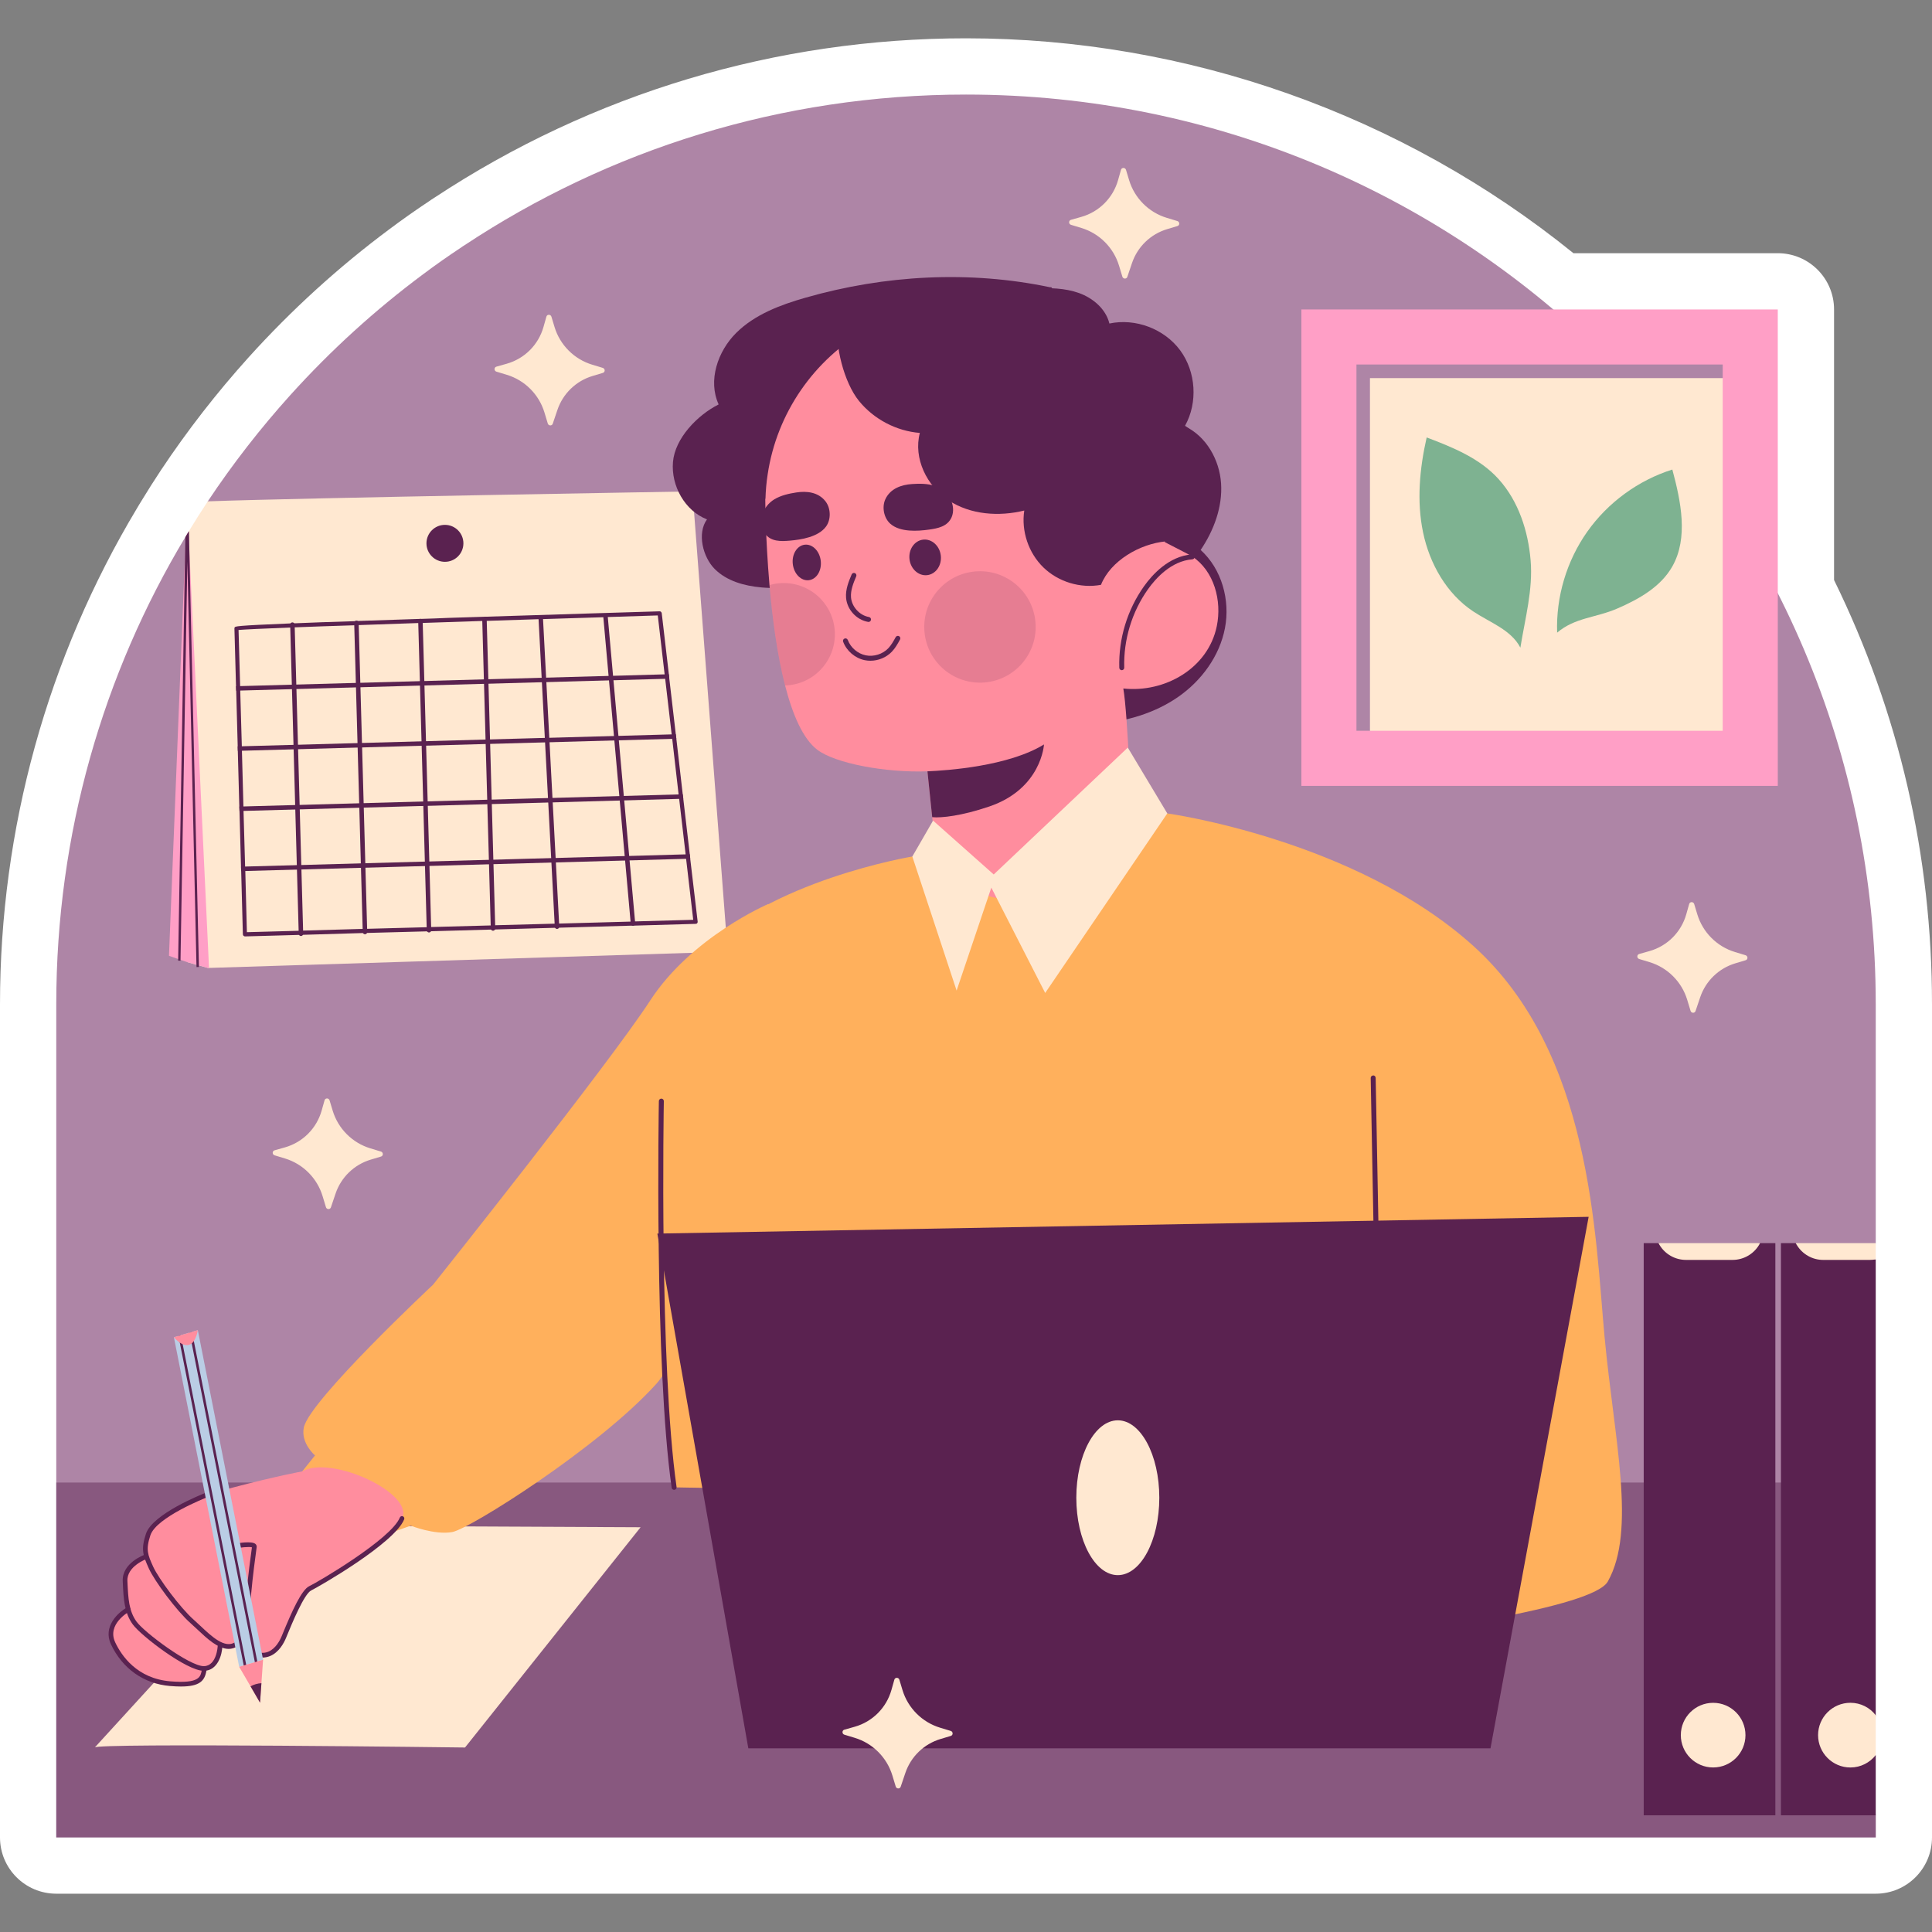 <?xml version="1.0" encoding="UTF-8"?>
<!-- Generator: Adobe Illustrator 26.0.1, SVG Export Plug-In . SVG Version: 6.00 Build 0)  -->
<svg xmlns="http://www.w3.org/2000/svg" xmlns:xlink="http://www.w3.org/1999/xlink" version="1.1" id="Capa_1" x="0px" y="0px" viewBox="0 0 512 512" style="enable-background:new 0 0 512 512;" xml:space="preserve" width="512" height="512">
<rect x="0" y="0" width="512" height="512" fill="#808080" stroke="none"/>
<g>
	<path style="fill:#FFFFFF;" d="M14.91,501.849c-8.234,0-14.91-6.676-14.91-14.91V266.151c0-46.478,12.57-91.96,36.35-131.53v0.001   c0.194-0.343,0.4-0.688,0.612-1.027c0.107-0.184,0.238-0.399,0.388-0.633c1.762-2.899,3.543-5.706,5.29-8.342   c6.965-10.474,14.783-20.535,23.248-29.925c11.342-12.563,23.92-24.004,37.391-34.015c3.363-2.522,6.904-5.018,10.481-7.385   c0.354-0.252,0.825-0.579,1.393-0.924c41.844-27.622,90.538-42.22,140.849-42.22c58.6,0,115.543,20.187,160.976,56.95h54.155   c8.234,0,14.91,6.676,14.91,14.91v71.7C503.269,188.863,512,226.673,512,266.151v220.788c0,8.234-6.676,14.91-14.91,14.91H14.91z"/>
	<g>
		<g>
			<path style="fill:#AE85A6;" d="M497.091,266.151v63.29l-15.282,66.095l15.282,85.537v5.866H14.91V266.151     c0-45.301,12.474-87.669,34.218-123.85c0.025-0.075,4.404-0.197,4.553-0.396c0.025-0.05,1.386-9.047,1.386-9.047     c6.61-9.94,13.941-19.358,21.892-28.18c10.66-11.804,22.439-22.539,35.212-32.031c3.28-2.46,6.635-4.821,10.064-7.082     c0.273-0.199,0.547-0.398,0.82-0.547c38.119-25.247,83.817-39.958,132.945-39.958c66.572,0,126.857,26.987,170.468,70.597     C470.104,139.294,497.091,199.554,497.091,266.151z"/>
		</g>
		<g>
			<g>
				<g>
					<path style="fill:#FFE8D1;" d="M192.833,252.21L55.39,256.509h-0.323l-2.361-0.671l-0.646-0.174l-2.46-0.696V141.506       c0.124-0.199,0.224-0.398,0.373-0.596c0.025-0.05,0.05-0.124,0.099-0.174c1.615-2.659,3.28-5.293,4.995-7.877       c25.148-0.919,128.447-2.634,128.447-2.634L192.833,252.21z"/>
				</g>
				<g>
					<g>
						<g>
							<path style="fill:#5A2250;" d="M182.918,227.585v-0.025l-0.124-1.168l-1.715-14.711l-0.149-1.193l-1.69-14.711l-0.149-1.193         l-1.715-14.711l-0.124-1.193l-1.889-16.202c-0.075-0.273-0.273-0.497-0.572-0.472c0,0-27.981,0.845-55.986,1.739         c-2.535,0.124-4.97,0.199-7.306,0.273h-0.199c-0.025,0-0.05,0-0.05,0c-6.262,0.199-11.704,0.398-16.475,0.547h-0.025         c-0.224,0-0.422,0-0.646,0.05h-0.025c-0.025-0.025-0.025,0-0.025,0c-6.685,0.199-11.928,0.398-16.103,0.572l-0.944,0.025         h-0.025c-14.612,0.596-14.711,0.77-14.81,1.093c-0.025,0.075-0.05,0.149-0.05,0.224l0.422,15.332l0.05,1.168v0.025         l0.398,14.736l0.025,1.193l0.398,14.761l0.05,1.193l0.398,14.736l0.05,1.193l0.447,16.749         c0.025,0.323,0.298,0.546,0.572,0.546l14.313-0.397l1.019-0.025h0.025l15.929-0.472h0.025l0.994-0.025h0.025l15.904-0.422         h0.025l1.019-0.025h0.025l15.904-0.447l1.044-0.025l15.929-0.447l1.019-0.025h0.025l19.383-0.546h0.398         c0.025,0,0.05,0,0.05,0l16.376-0.472c0.174,0,0.298-0.05,0.398-0.174c0.099-0.124,0.149-0.273,0.124-0.423L182.918,227.585z          M168.282,244.184l-1.168,0.049l-18.935,0.522h-0.025l-1.168,0.025l-15.755,0.422l-1.193,0.05l-15.779,0.422l-1.168,0.05         h-0.025l-15.779,0.422l-1.168,0.025h-0.025l-15.779,0.447l-1.168,0.05l-13.717,0.372l-0.422-16.202l-0.05-1.193         l-0.422-14.736l-0.025-1.193l-0.398-14.761l-0.025-1.193l-0.422-14.736v-0.025l-0.025-1.168l-0.422-14.885         c1.466-0.124,6.461-0.373,13.717-0.646c0.373,0,0.77-0.025,1.168-0.049c4.572-0.174,9.89-0.373,15.779-0.547         c0.398-0.05,0.795-0.05,1.193-0.05c4.945-0.174,10.263-0.372,15.779-0.546l1.168-0.025h0.025         c5.169-0.174,10.437-0.348,15.73-0.522h0.025l1.168-0.025h0.025c4.597-0.149,9.194-0.298,13.717-0.448l1.193-0.025         c5.517-0.174,10.884-0.348,15.978-0.497l1.193-0.05c4.721-0.149,9.194-0.298,13.245-0.422l1.814,15.605l0.149,1.193         l1.715,14.711l0.149,1.193l1.69,14.711l0.149,1.193l1.715,14.711l0.124,1.168l1.889,16.177L168.282,244.184z"/>
						</g>
					</g>
					<g>
						<g>
							<path style="fill:#5A2250;" d="M79.774,248.058c-0.326,0.009-0.599-0.249-0.608-0.575L76.9,165.545         c-0.009-0.326,0.249-0.599,0.575-0.608c0.326-0.009,0.599,0.249,0.608,0.575l2.267,81.938         C80.359,247.776,80.101,248.049,79.774,248.058z"/>
						</g>
					</g>
					<g>
						<g>
							<path style="fill:#5A2250;" d="M96.74,247.589c-0.326,0.009-0.599-0.249-0.608-0.575l-2.267-81.938         c-0.009-0.326,0.249-0.599,0.575-0.608c0.326-0.009,0.599,0.249,0.608,0.575l2.267,81.938         C97.324,247.307,97.066,247.58,96.74,247.589z"/>
						</g>
					</g>
					<g>
						<g>
							<path style="fill:#5A2250;" d="M113.705,247.119c-0.326,0.009-0.599-0.249-0.608-0.575l-2.267-81.938         c-0.009-0.326,0.249-0.599,0.575-0.608c0.326-0.009,0.599,0.249,0.608,0.575l2.267,81.938         C114.289,246.838,114.032,247.11,113.705,247.119z"/>
						</g>
					</g>
					<g>
						<g>
							<path style="fill:#5A2250;" d="M130.671,246.65c-0.326,0.009-0.599-0.249-0.608-0.575l-2.267-81.938         c-0.009-0.326,0.249-0.599,0.575-0.608c0.326-0.009,0.599,0.249,0.608,0.575l2.267,81.938         C131.255,246.368,130.997,246.641,130.671,246.65z"/>
						</g>
					</g>
					<g>
						<g>
							<path style="fill:#5A2250;" d="M147.636,246.181c-0.32,0.009-0.59-0.24-0.608-0.56l-4.312-81.695         c-0.018-0.326,0.234-0.605,0.56-0.622c0.005,0,0.011,0,0.015,0c0.32-0.009,0.59,0.24,0.607,0.56l4.312,81.695         c0.017,0.326-0.234,0.605-0.56,0.622C147.646,246.18,147.64,246.181,147.636,246.181z"/>
						</g>
					</g>
					<g>
						<g>
							<path style="fill:#5A2250;" d="M167.762,245.344c-0.309,0.009-0.577-0.226-0.605-0.539l-7.293-81.518         c-0.029-0.326,0.211-0.613,0.537-0.642c0.319-0.026,0.614,0.211,0.642,0.537l7.293,81.518         c0.029,0.326-0.211,0.613-0.537,0.642C167.787,245.343,167.775,245.343,167.762,245.344z"/>
						</g>
					</g>
					<g>
						<g>
							<polygon style="fill:#5A2250;" points="177.372,179.861 62.584,183.037 62.552,181.854 177.251,178.681        "/>
						</g>
					</g>
					<g>
						<g>
							<polygon style="fill:#5A2250;" points="179.237,195.77 63.026,198.984 62.993,197.801 179.095,194.59        "/>
						</g>
					</g>
					<g>
						<g>
							<polygon style="fill:#5A2250;" points="181.08,211.678 63.467,214.932 63.434,213.749 180.938,210.499        "/>
						</g>
					</g>
					<g>
						<g>
							<polygon style="fill:#5A2250;" points="182.923,227.565 63.907,230.857 63.874,229.675 182.802,226.385        "/>
						</g>
					</g>
				</g>
				<g>
					<path style="fill:#5A2250;" d="M122.806,143.989c0,2.704-2.192,4.896-4.896,4.896c-2.704,0-4.896-2.192-4.896-4.896       c0-2.704,2.192-4.896,4.896-4.896C120.614,139.093,122.806,141.285,122.806,143.989z"/>
				</g>
			</g>
			<g>
				<path style="fill:#FF9FC6;" d="M55.39,256.509v0.075l-0.323-0.075l-2.361-0.671l-0.646-0.174l-2.46-0.696l-1.764-0.596      l-0.621-0.223l-2.435-0.845l4.249-106.132l0.224-5.069c0.099-0.199,0.224-0.397,0.348-0.596      c0.124-0.199,0.224-0.398,0.373-0.596l0.199,4.647L55.39,256.509z"/>
			</g>
			<g>
				<path style="fill:#5A2250;" d="M52.707,255.839v0.422l-0.621,0.025l-0.025-0.621l-2.41-106.828l-0.05,2.907l-1.764,102.629      v0.224l-0.621-0.025v-0.422l1.814-106.977l0.099-4.87c0.025-0.075,0.075-0.149,0.124-0.199c0.099-0.199,0.224-0.397,0.348-0.596      c0.124-0.199,0.224-0.398,0.373-0.596c0.025-0.05,0.05-0.124,0.099-0.174l0.099,4.821L52.707,255.839z"/>
			</g>
		</g>
		<polygon style="opacity:0.45;fill:#5A2250;" points="497.091,392.884 484.529,421.488 497.091,481.073 497.091,486.939     14.91,486.939 14.91,392.884   "/>
		<path style="fill:#FFE8D1;" d="M25.108,463.107l53.717-58.793l90.939,0.423l-46.527,58.37    C123.237,463.107,25.108,461.839,25.108,463.107z"/>
		<g>
			<g>
				<path style="fill:#FFB05C;" d="M203.601,239.568c0,0-20.303,8.671-31.3,25.59c-10.997,16.919-57.524,75.289-57.524,75.289      s-32.78,30.666-34.261,37.856c-0.857,4.164,2.961,7.402,2.961,7.402l-3.384,4.23c0,0,20.303,7.19,22.84,16.496l5.922-2.115      c0,0,6.344,2.538,10.997,1.692c4.653-0.846,38.913-22.418,54.14-39.336C189.22,349.751,203.601,239.568,203.601,239.568z"/>
				<path style="fill:#FF8D9E;" d="M80.094,389.934c0,0-6.979,1.269-18.188,4.23c-11.209,2.961-21.994,9.094-22.629,12.477      c-0.635,3.384-0.212,5.922-0.212,5.922s-5.076,2.326-5.71,4.864c-0.634,2.538,0.634,9.094,0.634,9.094s-4.441,3.172-4.441,6.133      s5.498,12.266,14.169,13.112s10.363,0.211,10.363-3.595c0,0,1.48,0.423,3.172-1.903c1.692-2.326,0.423-5.287,0.423-5.287      s2.538,3.384,5.71,0.211c0,0,4.23,6.133,8.248,2.961c4.018-3.172,6.556-13.958,10.151-16.707      c3.467-2.651,20.11-11.792,24.328-18.32c0.156-0.242,0.295-0.48,0.416-0.714C109.913,395.855,87.919,385.492,80.094,389.934z"/>
			</g>
			<g>
				<path style="fill:#5A2250;" d="M69.562,439.27c-0.807,0-1.644-0.182-2.504-0.544c-1.718-0.726-3.634-4.375-0.437-27.611      c0.067-0.48,0.116-0.845,0.143-1.06c-0.671-0.209-3.059-0.012-5.477,0.473c-0.322,0.058-0.662-0.15-0.73-0.488      c-0.067-0.335,0.15-0.662,0.488-0.73c2.077-0.415,5.706-0.985,6.656-0.138c0.234,0.209,0.348,0.493,0.323,0.798      c-0.012,0.148-0.075,0.609-0.172,1.315c-3.101,22.544-1.251,25.9-0.311,26.296c1.275,0.536,2.47,0.582,3.551,0.143      c1.939-0.798,3.065-2.939,3.564-4.145l0.262-0.636c2.455-5.97,5.004-11.624,7.024-12.587      c2.393-1.141,21.725-12.512,24.011-18.178c0.129-0.32,0.49-0.476,0.809-0.342c0.318,0.126,0.472,0.49,0.343,0.808      c-2.597,6.436-22.993,18.055-24.63,18.834c-1.866,0.888-5.166,8.918-6.409,11.939l-0.263,0.638      c-0.573,1.383-1.884,3.849-4.239,4.817C70.921,439.136,70.253,439.27,69.562,439.27z"/>
				<path style="fill:#5A2250;" d="M60.601,436.976c-2.819,0-5.722-2.73-8.353-5.205c-0.599-0.563-1.185-1.114-1.75-1.611      c-3.718-3.283-9.561-11.194-11.048-14.487c-1.57-3.477-2.152-5.057-0.763-9.229c1.764-5.29,15.027-10.525,15.592-10.743      c0.318-0.124,0.681,0.034,0.804,0.352c0.125,0.32-0.033,0.68-0.353,0.803c-0.132,0.053-13.283,5.239-14.864,9.981      c-1.292,3.878-0.704,5.179,0.717,8.326c1.422,3.15,7.216,10.957,10.737,14.065c0.573,0.507,1.168,1.065,1.779,1.638      c3.047,2.866,6.5,6.108,9.206,4.334c2.429-1.597,0.869-12.371-0.686-18.79c-0.08-0.332,0.125-0.67,0.457-0.75      c0.347-0.083,0.671,0.126,0.751,0.459c0.432,1.786,4.111,17.523,0.159,20.12C62.205,436.753,61.406,436.976,60.601,436.976z"/>
				<g>
					<g>
						<g>
							<g>
								<polygon style="fill:#BACDE5;" points="63.393,441.724 63.384,441.715 46.085,354.384 47.31,354.02 47.91,353.839           49.033,353.505 50.267,353.14 50.859,352.97 52.427,352.501 69.727,439.842 69.718,439.842 68.184,440.298 67.541,440.493           66.332,440.846 65.236,441.177 64.593,441.363         "/>
							</g>
						</g>
						<g>
							<g>
								<g>
									<path style="fill:#5A2250;" d="M67.933,440.743c-0.18,0.048-0.35-0.065-0.392-0.25l0-0.01l-17.277-87.22l-0.002-0.057           c-0.001-0.019-0.002-0.047,0.006-0.067l0.592-0.17c0.028,0.035,0.038,0.072,0.048,0.109l17.277,87.22           C68.226,440.483,68.113,440.685,67.933,440.743z"/>
								</g>
							</g>
							<g>
								<g>
									<path style="fill:#5A2250;" d="M64.976,441.614c-0.171,0.057-0.349-0.056-0.383-0.251l-17.277-87.22           c-0.001-0.019-0.01-0.037-0.011-0.056c-0.001-0.019-0.002-0.047,0.006-0.067l0.6-0.181           c0.018,0.026,0.037,0.062,0.048,0.108l17.277,87.22l0,0.009C65.27,441.363,65.156,441.565,64.976,441.614z"/>
								</g>
							</g>
						</g>
						<g>
							<g>
								<polygon style="fill:#FF8D9E;" points="68.914,451.238 66.393,446.891 63.383,441.718 69.717,439.841 69.277,446.066                   "/>
							</g>
						</g>
						<g>
							<g>
								<path style="fill:#5A2250;" d="M68.914,451.238l-2.52-4.347c0.909-0.491,1.912-0.788,2.884-0.825L68.914,451.238z"/>
							</g>
						</g>
					</g>
					<g>
						<path style="fill:#FF8D9E;" d="M52.427,352.501c0,0-0.459,3.393-2.376,3.91c-1.917,0.517-3.966-2.027-3.966-2.027        L52.427,352.501z"/>
					</g>
				</g>
				<path style="fill:#5A2250;" d="M54.012,442.791c-4.553,0.002-16.691-9.35-18.834-12.311c-2.263-3.126-2.435-6.795-2.635-11.042      l-0.018-0.396c-0.232-4.849,5.66-6.977,5.911-7.067c0.324-0.104,0.677,0.058,0.792,0.381c0.114,0.323-0.056,0.677-0.38,0.791      c-0.052,0.019-5.271,1.912-5.084,5.836l0.019,0.396c0.198,4.215,0.356,7.545,2.401,10.372      c2.074,2.864,14.039,11.796,17.818,11.796c0.021,0,0.041,0,0.061,0c3.385-0.087,3.624-5.271,3.626-5.324      c0.015-0.34,0.325-0.607,0.644-0.597c0.342,0.015,0.61,0.301,0.598,0.643c-0.081,2.216-1.195,6.426-4.835,6.521      C54.069,442.791,54.041,442.791,54.012,442.791z"/>
				<path style="fill:#5A2250;" d="M47.942,446.943c-0.854,0-1.816-0.046-2.901-0.136c-6.904-0.575-12.602-4.596-15.63-11.034      c-2.203-4.684,1.837-8.457,4.282-9.797c0.302-0.17,0.677-0.056,0.842,0.245c0.166,0.298,0.056,0.677-0.244,0.842      c-0.246,0.136-6.012,3.385-3.757,8.18c1.666,3.541,5.78,9.59,14.61,10.326c7.702,0.648,8.018-1.199,8.326-2.978      c0.058-0.337,0.371-0.58,0.718-0.505c0.337,0.058,0.564,0.379,0.505,0.718C54.238,445.428,52.935,446.943,47.942,446.943z"/>
			</g>
		</g>
		<g>
			<path style="fill:#FFB05C;" d="M309.344,215.564c0,0,49.911,6.873,81.211,35.212c31.3,28.339,32.146,76.558,34.683,103.628     c2.538,27.07,8.46,51.179,0.846,64.714c-7.613,13.535-177.225,27.07-177.225,27.07v-50.756l-70.213-1.269     c0,0-12.922-119.846,6.768-141.272c17.976-19.562,56.361-25.907,56.361-25.907l21.254,6.45L309.344,215.564z"/>
			<path style="fill:#5A2250;" d="M365.811,387.207c-0.358,0-0.65-0.286-0.656-0.646l-1.904-100.878     c-0.006-0.363,0.283-0.662,0.646-0.67c0.342-0.064,0.663,0.283,0.669,0.646l1.904,100.878c0.006,0.362-0.283,0.663-0.646,0.67     C365.819,387.207,365.814,387.207,365.811,387.207z"/>
			<path style="fill:#5A2250;" d="M178.646,394.822c-0.322,0-0.603-0.238-0.649-0.565c-4.607-32.246-3.403-101.765-3.391-102.464     c0.007-0.359,0.3-0.646,0.658-0.646c0.004,0,0.007,0,0.012,0c0.363,0.007,0.652,0.307,0.646,0.67     c-0.013,0.698-1.216,70.111,3.377,102.256c0.051,0.359-0.198,0.692-0.557,0.743C178.709,394.819,178.677,394.822,178.646,394.822     z"/>
			<g>
				<g>
					<path style="fill:#5A2250;" d="M290.947,191.796c7.529-0.595,15.04-2.779,21.247-7.082       c6.207-4.303,11.014-10.846,12.434-18.264c1.42-7.418-0.846-15.631-6.442-20.703c3.504-5.193,5.825-11.391,5.41-17.642       c-0.415-6.251-3.913-12.472-9.581-15.141c-8.992,11.518-19.798,22.621-24.977,36.284       C283.858,162.91,286.755,177.798,290.947,191.796z"/>
					<path style="fill:#5A2250;" d="M278.325,76.136c-21.375-4.503-43.828-3.266-64.829,2.745c-6.673,1.91-13.437,4.433-18.37,9.315       c-4.933,4.882-7.573,12.67-4.678,18.977c-5.641,2.842-11.578,8.976-12.104,15.27s3.133,12.907,9.016,15.203       c-2.665,3.626-1.126,9.975,2.058,13.154c3.184,3.179,7.816,4.458,12.298,4.867c12.323,1.126,24.465-3.365,35.563-8.838       c14.6-7.199,28.796-16.759,36.882-30.886c7.076-12.363,9.337-25.603,5.152-39.219       C278.723,76.958,278.915,75.902,278.325,76.136z"/>
					<g>
						<g>
							<g>
								<g>
									<g>
										<path style="fill:#FF8D9E;" d="M203.923,155.051c0.748,8.642,2.012,18.383,4.131,26.607            c1.989,7.743,4.741,14.136,8.526,17.028c4.764,3.634,18.101,6.121,29.201,5.724l0,0l1.262,12.151l1.285,12.219            c0,0,6.427,10.244,24.663,10.003c18.237-0.24,26.9-20.883,26.9-20.883s-0.973-28.533-2.204-35.445            c10.939,1.199,22.479-5.286,24.778-16.531c1.375-6.68-0.647-14.596-6.578-18.498c-0.448-0.296-4.459-2.341-6.3-3.29            c-0.57-0.285-0.921-0.483-0.921-0.483c0.895-4.703,1.21-9.603,0.776-14.613c-2.541-29.383-28.432-51.136-57.815-48.594            c-2.479,0.214-4.891,0.599-7.254,1.137c-0.898,0.201-1.776,0.417-2.651,0.669c-4.206,1.191-8.194,2.872-11.881,4.985            c-14.082,8.008-23.991,22.18-26.411,38.536c-0.328,2.104-0.512,4.248-0.571,6.416l-0.054-0.013            C202.807,132.176,202.835,142.463,203.923,155.051z"/>
										<g>
											<path style="fill:#5A2250;" d="M205.214,132.324c-1.516,0.918-2.77,2.43-3.264,4.303             c-0.421,1.598-0.206,3.438,0.728,4.738c1.606,2.235,4.318,2.109,6.629,1.912c2.994-0.255,7.548-0.959,9.589-3.725             c1.375-1.863,1.296-4.83-0.109-6.665c-1.919-2.506-5.045-2.808-7.791-2.377             C209.109,130.806,206.973,131.259,205.214,132.324z"/>
											<path style="fill:#5A2250;" d="M247.739,128.768c1.681,0.561,3.238,1.759,4.133,3.477             c0.764,1.466,0.959,3.308,0.335,4.782c-1.073,2.534-3.746,3.01-6.044,3.328c-2.977,0.412-7.573,0.73-10.175-1.518             c-1.752-1.513-2.33-4.425-1.365-6.525c1.319-2.867,4.301-3.852,7.075-4.037             C243.605,128.147,245.789,128.117,247.739,128.768z"/>
										</g>
										<g style="opacity:0.15;">
											<path style="fill:#5A2250;" d="M244.992,167.416c0.702,8.125,7.858,14.141,15.982,13.438             c8.124-0.702,14.14-7.858,13.437-15.982c-0.703-8.124-7.858-14.14-15.982-13.438             C250.306,152.137,244.289,159.292,244.992,167.416z"/>
											<path style="fill:#5A2250;" d="M203.923,155.051c0.748,8.642,2.012,18.383,4.131,26.607             c0.263-0.005,0.525-0.028,0.787-0.05c7.472-0.646,13.007-7.228,12.36-14.701c-0.647-7.472-7.227-12.989-14.699-12.343             C205.612,154.641,204.746,154.804,203.923,155.051z"/>
										</g>
										<g>
											<path style="fill:#5A2250;" d="M241.026,148.19c0.297,2.598,2.396,4.492,4.688,4.229c2.291-0.262,3.907-2.581,3.61-5.179             c-0.297-2.598-2.396-4.492-4.687-4.23C242.345,143.273,240.728,145.592,241.026,148.19z"/>
											<path style="fill:#5A2250;" d="M210.1,149.479c0.297,2.598,2.197,4.515,4.243,4.281c2.046-0.234,3.463-2.53,3.166-5.129             c-0.297-2.598-2.197-4.514-4.243-4.28C211.22,144.585,209.802,146.881,210.1,149.479z"/>
											<g>
												<path style="fill:#5A2250;" d="M297.279,177.607c-0.354,0-0.647-0.283-0.656-0.639              c-0.22-7.681,2.112-15.36,6.565-21.622c2.095-2.948,6.533-7.963,12.699-8.424c0.34-0.038,0.677,0.244,0.704,0.607              c0.027,0.362-0.244,0.677-0.607,0.704c-5.63,0.421-9.763,5.116-11.726,7.876c-4.288,6.03-6.534,13.426-6.323,20.824              c0.011,0.363-0.275,0.665-0.638,0.675C297.291,177.607,297.285,177.607,297.279,177.607z"/>
											</g>
											<path style="fill:#5A2250;" d="M230.655,175.105c-0.502,0-1.005-0.05-1.497-0.152c-2.558-0.525-4.801-2.445-5.717-4.889             c-0.127-0.34,0.045-0.718,0.385-0.846c0.34-0.131,0.718,0.044,0.846,0.385c0.761,2.031,2.627,3.626,4.751,4.064             c2.121,0.434,4.468-0.295,5.971-1.858c0.809-0.844,1.4-1.92,1.97-2.961c0.176-0.317,0.575-0.431,0.893-0.26             c0.318,0.175,0.434,0.574,0.26,0.893c-0.612,1.114-1.245,2.267-2.174,3.237             C234.882,174.24,232.762,175.105,230.655,175.105z"/>
										</g>
										<path style="fill:#5A2250;" d="M230.171,164.819c-0.038,0-0.074-0.004-0.112-0.01c-3.078-0.527-5.589-3.27-5.842-6.382            c-0.181-2.24,0.701-4.344,1.48-6.199c0.142-0.335,0.528-0.491,0.859-0.352c0.335,0.14,0.493,0.525,0.352,0.859            c-0.72,1.718-1.537,3.666-1.381,5.585c0.203,2.491,2.29,4.772,4.753,5.193c0.358,0.062,0.598,0.4,0.538,0.758            C230.763,164.592,230.485,164.819,230.171,164.819z"/>
									</g>
								</g>
							</g>
							<path style="fill:#5A2250;" d="M245.781,204.409l1.262,12.151c2.448,0.246,7.864-0.363,15.103-2.82         c13.884-4.712,14.521-16.453,14.521-16.453C267.248,203.08,251.038,204.184,245.781,204.409z"/>
						</g>
						<path style="fill:#5A2250;" d="M308.948,143.474c-6.86,0.637-14.637,5.107-17.174,11.513        c-5.422,1.007-11.286-0.761-15.248-4.598c-3.962-3.837-5.917-9.641-5.084-15.092c-6.728,1.656-14.229,1.118-20.029-2.673        c-5.8-3.792-9.411-11.193-7.645-17.894c-6.227-0.492-12.201-3.633-16.136-8.485c-3.935-4.851-6.434-14.656-5.63-20.851        c16.955-5.508,34.345-8.514,52.165-9.004c3.966-0.109,8.029-0.076,11.764,1.263c3.735,1.34,7.134,4.228,8.07,8.084        c6.905-1.475,14.55,1.417,18.75,7.094c4.2,5.677,4.729,13.833,1.297,20.005c3.14,2.173,6.006,5.035,7.153,8.677        c1.375,4.366,0.035,9.233-2.517,13.032C316.132,138.345,312.602,140.717,308.948,143.474z"/>
					</g>
				</g>
				<polygon style="fill:#FFE8D1;" points="247.273,217.467 263.346,231.743 298.876,198.116 309.344,215.564 276.987,263.148       262.711,235.232 253.512,262.514 241.775,226.984     "/>
			</g>
		</g>
		<g>
			<path style="fill:#5A2250;" d="M174.205,326.911l24.11,136.408h196.681l26.013-140.849     C421.008,322.47,174.839,326.911,174.205,326.911z"/>
			<ellipse style="fill:#FFE8D1;" cx="296.232" cy="396.913" rx="10.997" ry="20.514"/>
		</g>
		<g>
			<g>
				<polygon style="fill:#5A2250;" points="470.487,329.441 470.487,481.073 435.599,481.073 435.599,329.441 439.501,329.441       451.653,331.667 466.437,329.441     "/>
				<path style="fill:#FFE8D1;" d="M466.437,329.441L466.437,329.441c-1.404,2.731-4.217,4.448-7.287,4.448h-12.343      c-2.883,0-5.554-1.515-7.033-3.99l-0.274-0.458H466.437z"/>
				<circle style="fill:#FFE8D1;" cx="454" cy="459.83" r="8.565"/>
			</g>
			<g>
				<polygon style="fill:#5A2250;" points="497.091,333.742 497.091,454.799 489.933,459.166 497.091,465.121 497.091,481.075       471.968,481.075 471.968,329.443 475.869,329.443     "/>
				<path style="fill:#FFE8D1;" d="M497.091,329.443v4.299c-0.497,0.1-1.044,0.149-1.566,0.149h-12.35      c-2.883,0-5.541-1.516-7.032-4.001l-0.273-0.447H497.091z"/>
				<path style="fill:#FFE8D1;" d="M497.091,454.56v10.561c-1.566,1.988-3.976,3.28-6.709,3.28c-4.746,0-8.573-3.851-8.573-8.573      c0-4.721,3.827-8.573,8.573-8.573C493.115,451.255,495.55,452.547,497.091,454.56z"/>
			</g>
		</g>
		<g>
			<g>
				<rect x="344.874" y="82.011" style="fill:#FF9FC6;" width="126.257" height="126.257"/>
				<g>
					<polygon style="fill:#AE85A6;" points="456.536,96.603 456.536,100.206 363.052,193.665 359.474,193.665 359.474,96.603             "/>
					<rect x="363.052" y="100.206" style="fill:#FFE8D1;" width="93.484" height="93.459"/>
				</g>
			</g>
			<g>
				<path style="fill:#7EB291;" d="M402.917,171.637c-2.451-4.738-8.072-6.658-12.513-9.613c-7.049-4.69-11.538-12.62-13.27-20.908      c-1.733-8.288-0.925-16.929,0.948-25.186c6.984,2.637,14.125,5.537,19.113,11.092c5.224,5.817,7.769,13.657,8.434,21.447      C406.294,156.259,404.154,163.917,402.917,171.637z"/>
				<path style="fill:#7EB291;" d="M412.657,167.655c-0.33-9.466,2.521-19.016,7.986-26.752      c5.465-7.737,13.512-13.615,22.544-16.469c2.269,8.416,4.291,18.128-0.018,25.704c-3.079,5.412-8.867,8.662-14.582,11.135      C422.873,163.746,417.408,163.63,412.657,167.655z"/>
			</g>
		</g>
		<g>
			<path style="fill:#FFE8D1;" d="M459.787,252.298l2.801,0.848c0.661,0.2,0.678,1.13,0.025,1.326l-2.715,0.814     c-4.401,1.319-7.866,4.665-9.335,9.015l-1.227,3.633c-0.214,0.634-1.123,0.602-1.319-0.047l-0.887-2.931     c-1.444-4.773-5.205-8.535-9.979-9.979l-2.737-0.828c-0.666-0.201-0.676-1.142-0.014-1.329l2.72-0.769     c4.743-1.34,8.423-5.021,9.763-9.764l0.769-2.72c0.187-0.662,1.127-0.652,1.329,0.014l0.828,2.737     C451.252,247.093,455.014,250.854,459.787,252.298z"/>
		</g>
		<g>
			<path style="fill:#FFE8D1;" d="M249.147,457.862l2.801,0.848c0.661,0.2,0.678,1.13,0.025,1.326l-2.715,0.814     c-4.401,1.319-7.866,4.665-9.335,9.015l-1.227,3.633c-0.215,0.634-1.123,0.602-1.319-0.047l-0.887-2.931     c-1.444-4.773-5.205-8.535-9.978-9.979l-2.737-0.828c-0.666-0.201-0.676-1.142-0.014-1.329l2.72-0.769     c4.743-1.34,8.423-5.021,9.763-9.764l0.769-2.72c0.187-0.662,1.128-0.652,1.329,0.014l0.828,2.737     C240.613,452.657,244.374,456.418,249.147,457.862z"/>
		</g>
		<g>
			<path style="fill:#FFE8D1;" d="M309.209,57.732l2.801,0.848c0.661,0.2,0.678,1.13,0.025,1.326l-2.715,0.814     c-4.401,1.319-7.866,4.666-9.335,9.015l-1.227,3.633c-0.214,0.634-1.123,0.602-1.319-0.047l-0.887-2.931     c-1.444-4.773-5.206-8.535-9.979-9.979l-2.737-0.828c-0.666-0.201-0.676-1.142-0.014-1.329l2.72-0.769     c4.743-1.34,8.423-5.021,9.763-9.764l0.769-2.72c0.187-0.662,1.127-0.652,1.329,0.014l0.828,2.737     C300.675,52.526,304.436,56.288,309.209,57.732z"/>
		</g>
		<g>
			<path style="fill:#FFE8D1;" d="M98.147,304.324l2.801,0.848c0.661,0.2,0.678,1.13,0.025,1.326l-2.715,0.814     c-4.401,1.319-7.866,4.665-9.335,9.015l-1.227,3.633c-0.214,0.634-1.123,0.602-1.319-0.047l-0.887-2.931     c-1.444-4.773-5.205-8.535-9.979-9.979l-2.737-0.828c-0.666-0.201-0.676-1.142-0.014-1.329l2.72-0.769     c4.743-1.34,8.423-5.021,9.763-9.764l0.769-2.72c0.187-0.662,1.127-0.652,1.329,0.014l0.828,2.737     C89.612,299.118,93.374,302.88,98.147,304.324z"/>
		</g>
		<g>
			<path style="fill:#FFE8D1;" d="M156.94,96.645l2.801,0.848c0.661,0.2,0.678,1.13,0.025,1.326l-2.715,0.814     c-4.401,1.319-7.866,4.666-9.335,9.015l-1.227,3.633c-0.214,0.634-1.123,0.602-1.319-0.047l-0.887-2.931     c-1.444-4.773-5.205-8.535-9.979-9.979l-2.737-0.828c-0.666-0.201-0.676-1.142-0.014-1.329l2.72-0.769     c4.743-1.34,8.423-5.021,9.763-9.764l0.769-2.72c0.187-0.662,1.127-0.652,1.329,0.014l0.828,2.737     C148.405,91.44,152.167,95.201,156.94,96.645z"/>
		</g>
	</g>
</g>















</svg>

